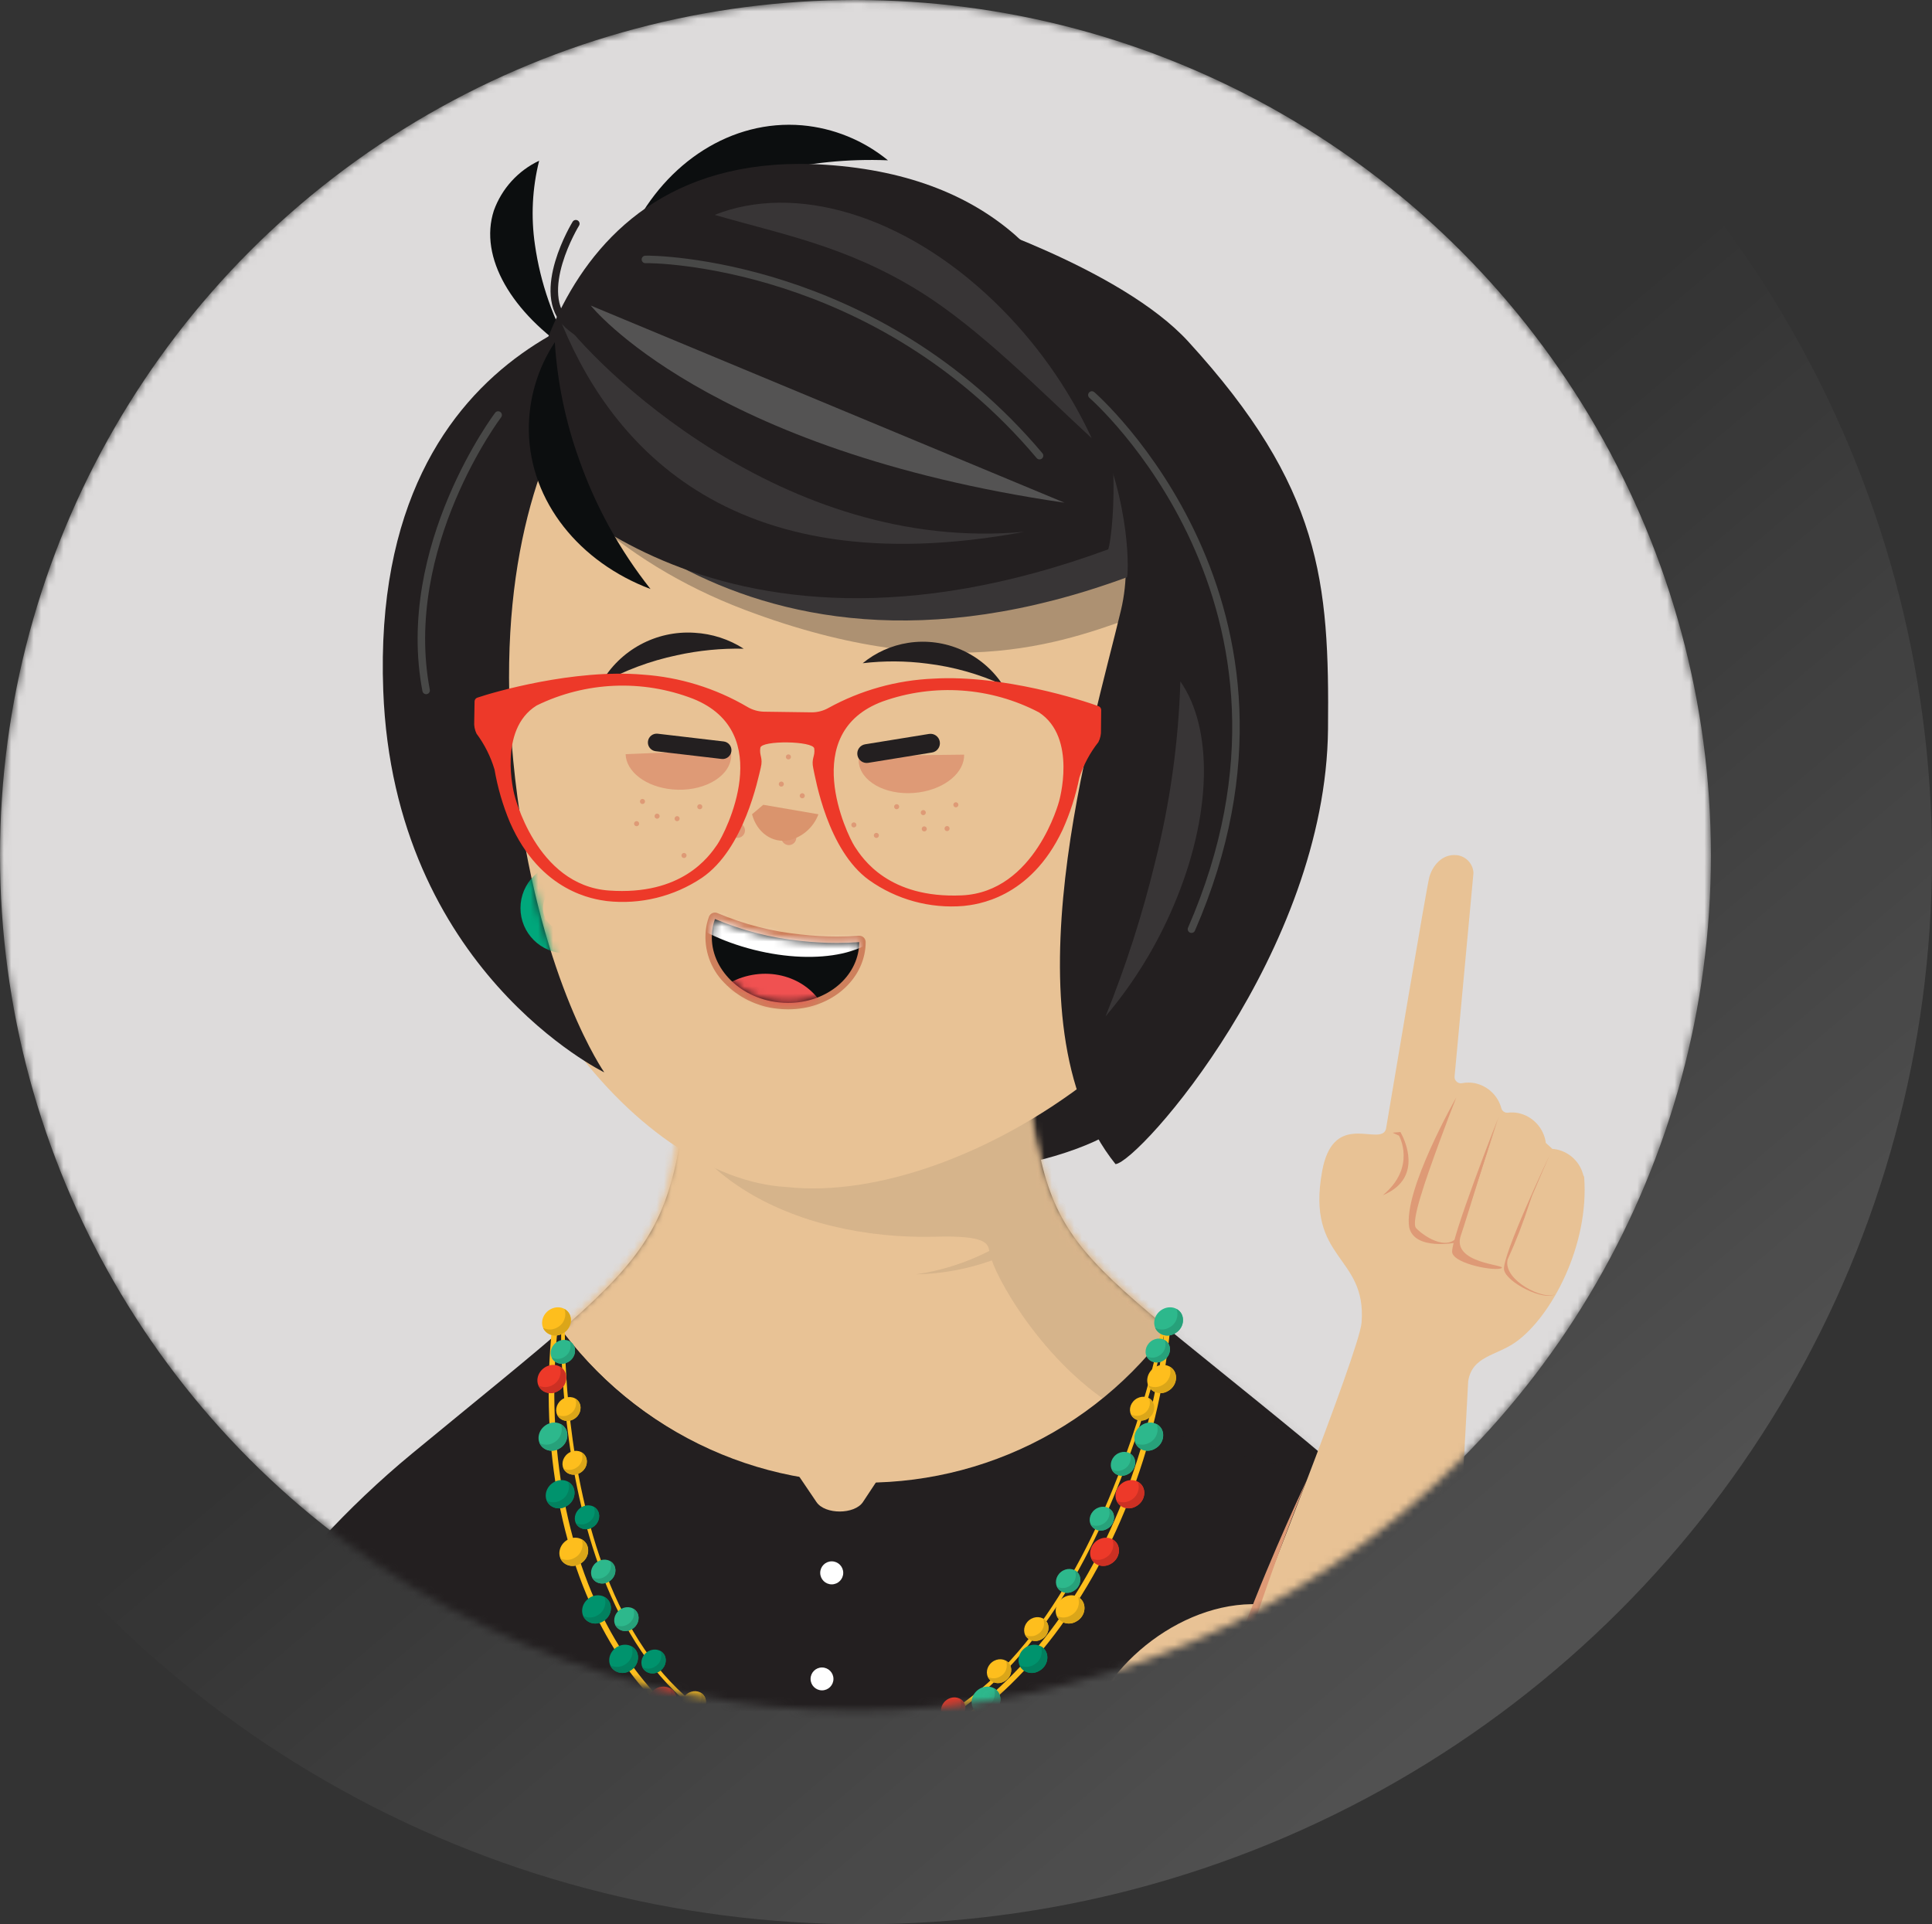 <?xml version="1.0" encoding="UTF-8"?>
<svg width="259px" height="258px" viewBox="0 0 259 258" version="1.1" xmlns="http://www.w3.org/2000/svg" xmlns:xlink="http://www.w3.org/1999/xlink">
    <rect x="0" y="0" width="259" height="258" fill="#333333" stroke="none"/>
    <!-- Generator: Sketch 61.2 (89653) - https://sketch.com -->
    <title>Group 17</title>
    <desc>Created with Sketch.</desc>
    <defs>
        <linearGradient x1="52.121%" y1="55.569%" x2="22.065%" y2="91.049%" id="linearGradient-1">
            <stop stop-color="#FFFFFF" stop-opacity="0" offset="0%"></stop>
            <stop stop-color="#FFFFFF" stop-opacity="0.147" offset="100%"></stop>
        </linearGradient>
        <circle id="path-2" cx="114.681" cy="114.681" r="114.681"></circle>
        <path d="M210.819,150.608 C210.819,150.608 202.601,106.35 166.768,76.806 C130.36,46.788 131.539,51.988 127.216,15.826 C124.715,-5.096 86.376,-5.133 84.213,15.826 C80.452,52.263 84.56,46.318 48.673,76.595 C13.177,106.543 0.61,150.608 0.61,150.608 L210.819,150.608 Z" id="path-4"></path>
        <path d="M210.729,150.608 C210.729,150.608 201.956,106.526 166.123,76.982 C129.715,46.964 130.894,52.164 126.571,16.002 C124.07,-4.919 85.731,-4.957 83.568,16.002 C79.807,52.439 83.915,46.494 48.028,76.772 C12.532,106.719 0.52,150.608 0.52,150.608 L210.729,150.608 Z" id="path-6"></path>
        <path d="M210.729,150.608 C210.729,150.608 201.475,106.031 165.642,76.487 C129.234,46.469 130.887,52.263 127.126,15.826 C124.963,-5.133 86.286,-5.133 84.123,15.826 C80.362,52.263 82.247,48.119 45.839,78.137 C10.006,107.681 0.52,150.608 0.52,150.608 L210.729,150.608 Z" id="path-8"></path>
        <rect id="path-10" x="0.738" y="0.357" width="126.475" height="26.668"></rect>
        <path d="M30.375,105.16 C30.375,105.16 21.632,93.351 18.297,68.206 C11.333,15.686 39.603,0.046 39.741,0.64 C39.125,0.938 12.257,5.623 0.744,53.989" id="path-12"></path>
        <path d="M39.741,0.64 C39.125,0.938 -1.137,4.307 0.744,53.989 C2.164,91.498 30.375,105.16 30.375,105.16 C30.375,105.16 22.061,93.351 18.727,68.206 C11.762,15.686 39.603,0.046 39.741,0.64 Z" id="path-14"></path>
        <path d="M12.005,3.426 C8.072,3.027 4.222,2.039 0.583,0.495 C0.397,1.022 0.271,1.569 0.208,2.124 C-0.312,6.79 3.672,11.063 9.106,11.669 C14.541,12.275 19.368,8.984 19.888,4.319 C19.915,4.076 19.923,3.835 19.926,3.594 C17.286,3.782 14.635,3.726 12.005,3.426 L12.005,3.426 Z" id="path-16"></path>
    </defs>
    <g id="HMW-Instructor-Site" stroke="none" stroke-width="1" fill="none" fill-rule="evenodd">
        <g id="HMW---Rule-of-72" transform="translate(-1044, -1720)">
            <g id="Group-17" transform="translate(1016, 1692)">
                <ellipse id="Oval" fill="url(#linearGradient-1)" transform="translate(143.5, 143) scale(-1, 1) translate(-143.5, -143) " cx="143.5" cy="143" rx="143.5" ry="143"></ellipse>
                <g id="mei_point" transform="translate(28, 28)">
                    <mask id="mask-3" fill="white">
                        <use xlink:href="#path-2"></use>
                    </mask>
                    <g id="Oval"></g>
                    <g id="Group" mask="url(#mask-3)">
                        <circle id="Oval" fill="#DDDBDB" fill-rule="nonzero" cx="114.681" cy="114.681" r="114.681"></circle>
                        <path d="M128.283,156.675 C136.638,157.43 147.709,153.258 149.663,151.275 C151.618,149.292 150.229,136.188 150.229,136.188 L129.474,139.665 L128.283,156.675 Z" id="Path" fill="#231F20" fill-rule="nonzero"></path>
                        <path d="M220.169,267.324 C220.169,267.324 210.915,222.748 175.082,193.204 C138.674,163.185 140.327,168.979 136.567,132.542 C134.404,111.583 95.726,111.583 93.563,132.542 C89.803,168.979 91.687,164.836 55.279,194.854 C19.446,224.398 9.961,267.324 9.961,267.324 L220.169,267.324 Z" id="Path" fill="#231F20" fill-rule="nonzero"></path>
                        <g id="Clipped" transform="translate(8.582, 116.716)">
                            <mask id="mask-5" fill="white">
                                <use xlink:href="#path-4"></use>
                            </mask>
                            <g id="Path"></g>
                            <circle id="Oval" fill="#E8C295" fill-rule="nonzero" mask="url(#mask-5)" cx="107.177" cy="31.381" r="50.518"></circle>
                        </g>
                        <g id="Clipped" transform="translate(9.44, 116.716)">
                            <mask id="mask-7" fill="white">
                                <use xlink:href="#path-6"></use>
                            </mask>
                            <g id="Path"></g>
                            <circle id="Oval" fill="#E8C295" fill-rule="nonzero" mask="url(#mask-7)" cx="106.532" cy="31.557" r="50.518"></circle>
                        </g>
                        <path d="M108.735,192.923 L116.313,192.923 C118.691,192.923 120.318,194.377 119.434,195.714 L115.69,201.38 C114.568,203.078 110.602,203.087 109.457,201.395 L105.624,195.729 C104.718,194.39 106.345,192.923 108.735,192.923 Z" id="Path" fill="#E8C295" fill-rule="nonzero"></path>
                        <circle id="Oval" fill="#FFFFFF" fill-rule="nonzero" cx="111.499" cy="210.883" r="1.543"></circle>
                        <g id="Clipped" transform="translate(9.44, 116.716)">
                            <mask id="mask-9" fill="white">
                                <use xlink:href="#path-8"></use>
                            </mask>
                            <g id="Path"></g>
                            <path d="M149.728,14.138 C149.728,-5.168 134.62,-20.819 115.984,-20.819 C97.348,-20.819 78.127,2.067 78.127,21.374 C78.127,40.681 97.355,49.607 115.984,49.096 C122.884,48.907 122.965,50.057 123.192,51.001 C120.114,52.58 116.796,53.642 113.373,54.145 C116.841,54.076 120.274,53.443 123.538,52.27 C124.445,55.243 131.707,68.33 143.4,73.708 C149.41,76.472 176.052,85.617 178.82,77.945 C181.04,71.791 149.728,22.492 149.728,14.138 Z" id="Path" fill="#231F20" fill-rule="nonzero" opacity="0.3" style="mix-blend-mode: multiply;" mask="url(#mask-9)"></path>
                        </g>
                        <circle id="Oval" fill="#FFFFFF" fill-rule="nonzero" cx="110.197" cy="225.104" r="1.533"></circle>
                        <circle id="Oval" fill="#FFFFFF" fill-rule="nonzero" cx="117.492" cy="235.831" r="1.533"></circle>
                        <path d="M156.081,177.517 C156.058,177.768 145.682,234.965 110.655,234.635 C73.889,234.288 75.459,177.744 75.487,177.493" id="Path" stroke="#FEBE1D" stroke-width="0.503"></path>
                        <path d="M156.594,177.171 C156.567,177.468 156.538,177.765 156.508,178.063 C153.179,210.833 132.095,237.398 109.415,237.398 C86.736,237.398 71.049,210.833 74.377,178.063 C74.408,177.764 74.439,177.466 74.473,177.169" id="Path" stroke="#FEBE1D" stroke-width="0.754"></path>
                        <ellipse id="Oval" fill="#FEBE1D" fill-rule="nonzero" transform="translate(74.606, 177.17) rotate(-38.48) translate(-74.606, -177.17) " cx="74.606" cy="177.17" rx="2.006" ry="1.811"></ellipse>
                        <path d="M76.338,176.168 C76.183,175.882 75.945,175.649 75.657,175.499 C76.01,176.439 75.613,177.495 74.729,177.97 C74.148,178.322 73.426,178.349 72.82,178.04 C72.839,178.084 72.851,178.13 72.873,178.173 C73.13,178.604 73.552,178.912 74.041,179.025 C74.53,179.138 75.044,179.046 75.464,178.772 C76.402,178.275 76.787,177.13 76.338,176.168 Z" id="Path" fill="#DBA619" fill-rule="nonzero"></path>
                        <ellipse id="Oval" fill="#ED3929" fill-rule="nonzero" transform="translate(73.975, 184.893) rotate(-38.48) translate(-73.975, -184.893) " cx="73.975" cy="184.893" rx="2.006" ry="1.811"></ellipse>
                        <ellipse id="Oval" fill="#2DB88C" fill-rule="nonzero" transform="translate(74.128, 192.615) rotate(-38.48) translate(-74.128, -192.615) " cx="74.128" cy="192.615" rx="2.006" ry="1.811"></ellipse>
                        <ellipse id="Oval" fill="#00936D" fill-rule="nonzero" transform="translate(75.092, 200.338) rotate(-38.48) translate(-75.092, -200.338) " cx="75.092" cy="200.338" rx="2.006" ry="1.811"></ellipse>
                        <ellipse id="Oval" fill="#FEBE1D" fill-rule="nonzero" transform="translate(76.922, 208.06) rotate(-38.48) translate(-76.922, -208.06) " cx="76.922" cy="208.06" rx="2.006" ry="1.811"></ellipse>
                        <ellipse id="Oval" fill="#00936D" fill-rule="nonzero" transform="translate(79.972, 215.782) rotate(-38.48) translate(-79.972, -215.782) " cx="79.972" cy="215.782" rx="2.006" ry="1.811"></ellipse>
                        <ellipse id="Oval" fill="#00936D" fill-rule="nonzero" transform="translate(83.604, 222.408) rotate(-38.48) translate(-83.604, -222.408) " cx="83.604" cy="222.408" rx="2.006" ry="1.811"></ellipse>
                        <ellipse id="Oval" fill="#ED3929" fill-rule="nonzero" transform="translate(88.752, 228.024) rotate(-38.48) translate(-88.752, -228.024) " cx="88.752" cy="228.024" rx="2.006" ry="1.811"></ellipse>
                        <ellipse id="Oval" fill="#ED3929" fill-rule="nonzero" transform="translate(94.542, 233.01) rotate(-38.48) translate(-94.542, -233.01) " cx="94.542" cy="233.01" rx="2.006" ry="1.811"></ellipse>
                        <ellipse id="Oval" fill="#2DB88C" fill-rule="nonzero" transform="translate(101.483, 236.454) rotate(-38.48) translate(-101.483, -236.454) " cx="101.483" cy="236.454" rx="2.006" ry="1.811"></ellipse>
                        <ellipse id="Oval" fill="#2DB88C" fill-rule="nonzero" transform="translate(156.666, 177.17) rotate(-38.48) translate(-156.666, -177.17) " cx="156.666" cy="177.17" rx="2.006" ry="1.811"></ellipse>
                        <ellipse id="Oval" fill="#FEBE1D" fill-rule="nonzero" transform="translate(155.728, 184.893) rotate(-38.48) translate(-155.728, -184.893) " cx="155.728" cy="184.893" rx="2.006" ry="1.811"></ellipse>
                        <ellipse id="Oval" fill="#2DB88C" fill-rule="nonzero" transform="translate(154.005, 192.615) rotate(-38.48) translate(-154.005, -192.615) " cx="154.005" cy="192.615" rx="2.006" ry="1.811"></ellipse>
                        <ellipse id="Oval" fill="#ED3929" fill-rule="nonzero" transform="translate(151.473, 200.338) rotate(-38.48) translate(-151.473, -200.338) " cx="151.473" cy="200.338" rx="2.006" ry="1.811"></ellipse>
                        <ellipse id="Oval" fill="#ED3929" fill-rule="nonzero" transform="translate(148.074, 208.06) rotate(-38.48) translate(-148.074, -208.06) " cx="148.074" cy="208.06" rx="2.006" ry="1.811"></ellipse>
                        <ellipse id="Oval" fill="#FEBE1D" fill-rule="nonzero" transform="translate(143.455, 215.782) rotate(-38.48) translate(-143.455, -215.782) " cx="143.455" cy="215.782" rx="2.006" ry="1.811"></ellipse>
                        <ellipse id="Oval" fill="#00936D" fill-rule="nonzero" transform="translate(138.477, 222.408) rotate(-38.48) translate(-138.477, -222.408) " cx="138.477" cy="222.408" rx="2.006" ry="1.811"></ellipse>
                        <ellipse id="Oval" fill="#2DB88C" fill-rule="nonzero" transform="translate(132.188, 228.024) rotate(-38.48) translate(-132.188, -228.024) " cx="132.188" cy="228.024" rx="2.006" ry="1.811"></ellipse>
                        <ellipse id="Oval" fill="#2DB88C" fill-rule="nonzero" transform="translate(125.385, 233.009) rotate(-38.48) translate(-125.385, -233.009) " cx="125.385" cy="233.009" rx="2.006" ry="1.811"></ellipse>
                        <ellipse id="Oval" fill="#ED3929" fill-rule="nonzero" transform="translate(117.744, 236.454) rotate(-38.48) translate(-117.744, -236.454) " cx="117.744" cy="236.454" rx="2.006" ry="1.811"></ellipse>
                        <ellipse id="Oval" fill="#00936D" fill-rule="nonzero" transform="translate(109.471, 237.362) rotate(-38.48) translate(-109.471, -237.362) " cx="109.471" cy="237.362" rx="2.006" ry="1.811"></ellipse>
                        <path d="M75.707,183.89 C75.551,183.604 75.314,183.371 75.025,183.221 C75.378,184.161 74.982,185.217 74.098,185.692 C73.517,186.045 72.794,186.071 72.189,185.762 C72.208,185.806 72.219,185.852 72.242,185.895 C72.499,186.326 72.921,186.634 73.41,186.747 C73.899,186.86 74.413,186.769 74.833,186.494 C75.771,185.998 76.156,184.852 75.707,183.89 L75.707,183.89 Z" id="Path" fill="#CC3023" fill-rule="nonzero"></path>
                        <path d="M75.861,191.613 C75.705,191.327 75.468,191.094 75.179,190.944 C75.532,191.884 75.136,192.939 74.251,193.415 C73.67,193.767 72.948,193.793 72.342,193.485 C72.361,193.529 72.373,193.575 72.396,193.618 C72.653,194.049 73.074,194.356 73.563,194.47 C74.052,194.583 74.566,194.491 74.986,194.217 C75.925,193.72 76.309,192.575 75.861,191.613 L75.861,191.613 Z" id="Path" fill="#27A17A" fill-rule="nonzero"></path>
                        <path d="M76.824,199.335 C76.669,199.049 76.431,198.816 76.143,198.666 C76.496,199.606 76.099,200.662 75.215,201.137 C74.634,201.489 73.912,201.516 73.306,201.207 C73.325,201.251 73.336,201.297 73.359,201.34 C73.616,201.771 74.038,202.079 74.527,202.192 C75.016,202.305 75.53,202.214 75.95,201.939 C76.888,201.442 77.273,200.297 76.824,199.335 L76.824,199.335 Z" id="Path" fill="#02815F" fill-rule="nonzero"></path>
                        <path d="M78.654,207.057 C78.499,206.772 78.261,206.539 77.973,206.389 C78.326,207.328 77.929,208.384 77.045,208.86 C76.464,209.212 75.742,209.238 75.136,208.93 C75.155,208.974 75.167,209.02 75.19,209.062 C75.446,209.494 75.868,209.801 76.357,209.914 C76.846,210.027 77.36,209.936 77.78,209.661 C78.718,209.165 79.103,208.02 78.654,207.057 L78.654,207.057 Z" id="Path" fill="#DBA619" fill-rule="nonzero"></path>
                        <path d="M81.704,214.78 C81.549,214.494 81.312,214.261 81.023,214.111 C81.376,215.051 80.98,216.107 80.095,216.582 C79.514,216.934 78.792,216.961 78.186,216.652 C78.205,216.696 78.217,216.742 78.24,216.785 C78.497,217.216 78.918,217.524 79.407,217.637 C79.896,217.75 80.41,217.658 80.83,217.384 C81.769,216.887 82.153,215.742 81.704,214.78 L81.704,214.78 Z" id="Path" fill="#02815F" fill-rule="nonzero"></path>
                        <path d="M85.336,221.405 C85.181,221.12 84.943,220.887 84.655,220.737 C85.008,221.676 84.611,222.732 83.727,223.208 C83.146,223.56 82.424,223.586 81.818,223.278 C81.837,223.322 81.849,223.368 81.872,223.41 C82.128,223.842 82.55,224.149 83.039,224.262 C83.528,224.375 84.042,224.284 84.462,224.009 C85.4,223.513 85.785,222.368 85.336,221.405 L85.336,221.405 Z" id="Path" fill="#02815F" fill-rule="nonzero"></path>
                        <path d="M90.484,227.022 C90.329,226.736 90.091,226.503 89.803,226.353 C90.155,227.293 89.759,228.348 88.875,228.824 C88.294,229.176 87.572,229.202 86.966,228.894 C86.985,228.938 86.996,228.984 87.019,229.027 C87.276,229.458 87.698,229.765 88.187,229.878 C88.676,229.992 89.19,229.9 89.61,229.625 C90.548,229.129 90.933,227.984 90.484,227.022 Z" id="Path" fill="#CC3023" fill-rule="nonzero"></path>
                        <path d="M96.274,232.007 C96.119,231.721 95.882,231.488 95.593,231.338 C95.946,232.278 95.549,233.333 94.665,233.809 C94.084,234.161 93.362,234.188 92.756,233.879 C92.775,233.923 92.787,233.969 92.81,234.012 C93.066,234.443 93.488,234.751 93.977,234.864 C94.466,234.977 94.98,234.885 95.4,234.611 C96.339,234.114 96.723,232.969 96.274,232.007 L96.274,232.007 Z" id="Path" fill="#CC3023" fill-rule="nonzero"></path>
                        <path d="M103.215,235.451 C103.06,235.165 102.822,234.932 102.534,234.782 C102.886,235.722 102.49,236.778 101.606,237.253 C101.025,237.605 100.302,237.632 99.697,237.323 C99.716,237.367 99.727,237.413 99.75,237.456 C100.007,237.887 100.429,238.195 100.918,238.308 C101.407,238.421 101.921,238.33 102.341,238.055 C103.279,237.558 103.664,236.413 103.215,235.451 L103.215,235.451 Z" id="Path" fill="#27A17A" fill-rule="nonzero"></path>
                        <path d="M111.204,236.359 C111.048,236.073 110.811,235.84 110.522,235.69 C110.875,236.63 110.479,237.686 109.595,238.161 C109.013,238.513 108.291,238.54 107.686,238.231 C107.704,238.275 107.716,238.321 107.739,238.364 C107.996,238.795 108.417,239.103 108.906,239.216 C109.395,239.329 109.909,239.238 110.329,238.963 C111.268,238.466 111.652,237.321 111.204,236.359 L111.204,236.359 Z" id="Path" fill="#02815F" fill-rule="nonzero"></path>
                        <path d="M119.477,235.451 C119.321,235.165 119.084,234.932 118.795,234.782 C119.148,235.722 118.752,236.778 117.868,237.253 C117.286,237.605 116.564,237.632 115.959,237.323 C115.978,237.367 115.989,237.413 116.012,237.456 C116.269,237.887 116.691,238.195 117.18,238.308 C117.669,238.421 118.182,238.33 118.603,238.055 C119.541,237.558 119.925,236.413 119.477,235.451 Z" id="Path" fill="#CC3023" fill-rule="nonzero"></path>
                        <path d="M127.117,232.007 C126.962,231.721 126.724,231.488 126.436,231.338 C126.789,232.278 126.392,233.333 125.508,233.809 C124.927,234.161 124.205,234.188 123.599,233.879 C123.618,233.923 123.63,233.969 123.653,234.012 C123.909,234.443 124.331,234.751 124.82,234.864 C125.309,234.977 125.823,234.885 126.243,234.611 C127.181,234.114 127.566,232.969 127.117,232.007 Z" id="Path" fill="#27A17A" fill-rule="nonzero"></path>
                        <path d="M133.92,227.022 C133.765,226.736 133.527,226.503 133.239,226.353 C133.592,227.293 133.195,228.348 132.311,228.824 C131.73,229.176 131.008,229.202 130.402,228.894 C130.421,228.938 130.433,228.984 130.456,229.027 C130.712,229.458 131.134,229.765 131.623,229.878 C132.112,229.992 132.626,229.9 133.046,229.625 C133.984,229.129 134.369,227.984 133.92,227.022 L133.92,227.022 Z" id="Path" fill="#27A17A" fill-rule="nonzero"></path>
                        <path d="M140.209,221.405 C140.054,221.12 139.816,220.887 139.528,220.737 C139.88,221.676 139.484,222.732 138.6,223.208 C138.019,223.56 137.297,223.586 136.691,223.278 C136.71,223.322 136.721,223.368 136.744,223.41 C137.001,223.842 137.423,224.149 137.912,224.262 C138.401,224.375 138.915,224.284 139.335,224.009 C140.273,223.513 140.658,222.368 140.209,221.405 Z" id="Path" fill="#02815F" fill-rule="nonzero"></path>
                        <path d="M145.187,214.78 C145.031,214.494 144.794,214.261 144.505,214.111 C144.858,215.051 144.462,216.107 143.578,216.582 C142.996,216.934 142.274,216.961 141.669,216.652 C141.688,216.696 141.699,216.742 141.722,216.785 C141.979,217.216 142.401,217.524 142.89,217.637 C143.379,217.75 143.893,217.658 144.313,217.384 C145.251,216.887 145.636,215.742 145.187,214.78 Z" id="Path" fill="#DBA619" fill-rule="nonzero"></path>
                        <path d="M149.806,207.057 C149.651,206.772 149.414,206.539 149.125,206.389 C149.478,207.328 149.081,208.384 148.197,208.86 C147.616,209.212 146.894,209.238 146.288,208.93 C146.307,208.974 146.319,209.02 146.342,209.062 C146.598,209.494 147.02,209.801 147.509,209.914 C147.998,210.027 148.512,209.936 148.932,209.661 C149.871,209.165 150.255,208.02 149.806,207.057 Z" id="Path" fill="#CC3023" fill-rule="nonzero"></path>
                        <path d="M153.205,199.335 C153.05,199.049 152.813,198.816 152.524,198.666 C152.877,199.606 152.48,200.662 151.596,201.137 C151.015,201.489 150.293,201.516 149.687,201.207 C149.706,201.251 149.718,201.297 149.741,201.34 C149.998,201.771 150.419,202.079 150.908,202.192 C151.397,202.305 151.911,202.214 152.331,201.939 C153.27,201.442 153.654,200.297 153.205,199.335 L153.205,199.335 Z" id="Path" fill="#CC3023" fill-rule="nonzero"></path>
                        <path d="M155.738,191.613 C155.582,191.327 155.345,191.094 155.056,190.944 C155.409,191.884 155.013,192.939 154.129,193.415 C153.547,193.767 152.825,193.793 152.22,193.485 C152.239,193.529 152.25,193.575 152.273,193.618 C152.53,194.049 152.952,194.356 153.441,194.47 C153.93,194.583 154.443,194.491 154.863,194.217 C155.802,193.72 156.186,192.575 155.738,191.613 L155.738,191.613 Z" id="Path" fill="#27A17A" fill-rule="nonzero"></path>
                        <path d="M157.46,183.89 C157.305,183.604 157.068,183.371 156.779,183.221 C157.132,184.161 156.735,185.217 155.851,185.692 C155.27,186.045 154.548,186.071 153.942,185.762 C153.961,185.806 153.973,185.852 153.996,185.895 C154.252,186.326 154.674,186.634 155.163,186.747 C155.652,186.86 156.166,186.769 156.586,186.494 C157.525,185.998 157.909,184.852 157.46,183.89 L157.46,183.89 Z" id="Path" fill="#DBA619" fill-rule="nonzero"></path>
                        <path d="M158.398,176.168 C158.243,175.882 158.005,175.649 157.716,175.499 C158.069,176.439 157.673,177.495 156.789,177.97 C156.208,178.322 155.485,178.349 154.88,178.04 C154.899,178.084 154.91,178.13 154.933,178.173 C155.19,178.604 155.612,178.912 156.101,179.025 C156.59,179.138 157.104,179.046 157.524,178.772 C158.462,178.275 158.847,177.13 158.398,176.168 L158.398,176.168 Z" id="Path" fill="#27A17A" fill-rule="nonzero"></path>
                        <ellipse id="Oval" fill="#2DB88C" fill-rule="nonzero" transform="translate(75.458, 181.242) rotate(-38.48) translate(-75.458, -181.242) " cx="75.458" cy="181.242" rx="1.698" ry="1.533"></ellipse>
                        <ellipse id="Oval" fill="#FEBE1D" fill-rule="nonzero" transform="translate(76.196, 188.912) rotate(-38.48) translate(-76.196, -188.912) " cx="76.196" cy="188.912" rx="1.698" ry="1.533"></ellipse>
                        <ellipse id="Oval" fill="#FEBE1D" fill-rule="nonzero" transform="translate(77.041, 196.12) rotate(-38.48) translate(-77.041, -196.12) " cx="77.041" cy="196.12" rx="1.698" ry="1.533"></ellipse>
                        <ellipse id="Oval" fill="#00936D" fill-rule="nonzero" transform="translate(78.692, 203.429) rotate(-38.48) translate(-78.692, -203.429) " cx="78.692" cy="203.429" rx="1.698" ry="1.533"></ellipse>
                        <ellipse id="Oval" fill="#2DB88C" fill-rule="nonzero" transform="translate(80.87, 210.71) rotate(-38.48) translate(-80.87, -210.71) " cx="80.87" cy="210.71" rx="1.698" ry="1.533"></ellipse>
                        <ellipse id="Oval" fill="#2DB88C" fill-rule="nonzero" transform="translate(83.975, 217.084) rotate(-38.48) translate(-83.975, -217.084) " cx="83.975" cy="217.084" rx="1.698" ry="1.533"></ellipse>
                        <ellipse id="Oval" fill="#00936D" fill-rule="nonzero" transform="translate(87.619, 222.764) rotate(-38.48) translate(-87.619, -222.764) " cx="87.619" cy="222.764" rx="1.698" ry="1.533"></ellipse>
                        <ellipse id="Oval" fill="#FEBE1D" fill-rule="nonzero" transform="translate(93.004, 228.347) rotate(-38.48) translate(-93.004, -228.347) " cx="93.004" cy="228.347" rx="1.698" ry="1.533"></ellipse>
                        <ellipse id="Oval" fill="#2DB88C" fill-rule="nonzero" transform="translate(99.112, 232.175) rotate(-38.48) translate(-99.112, -232.175) " cx="99.112" cy="232.175" rx="1.698" ry="1.533"></ellipse>
                        <ellipse id="Oval" fill="#00936D" fill-rule="nonzero" transform="translate(105.941, 234.152) rotate(-38.48) translate(-105.941, -234.152) " cx="105.941" cy="234.152" rx="1.698" ry="1.533"></ellipse>
                        <ellipse id="Oval" fill="#2DB88C" fill-rule="nonzero" transform="translate(155.211, 181.069) rotate(-38.48) translate(-155.211, -181.069) " cx="155.211" cy="181.069" rx="1.698" ry="1.533"></ellipse>
                        <ellipse id="Oval" fill="#FEBE1D" fill-rule="nonzero" transform="translate(153.114, 188.869) rotate(-38.48) translate(-153.114, -188.869) " cx="153.114" cy="188.869" rx="1.698" ry="1.533"></ellipse>
                        <ellipse id="Oval" fill="#2DB88C" fill-rule="nonzero" transform="translate(150.547, 196.259) rotate(-38.48) translate(-150.547, -196.259) " cx="150.547" cy="196.259" rx="1.698" ry="1.533"></ellipse>
                        <ellipse id="Oval" fill="#2DB88C" fill-rule="nonzero" transform="translate(147.715, 203.613) rotate(-38.48) translate(-147.715, -203.613) " cx="147.715" cy="203.613" rx="1.698" ry="1.533"></ellipse>
                        <ellipse id="Oval" fill="#2DB88C" fill-rule="nonzero" transform="translate(143.19, 211.957) rotate(-38.48) translate(-143.19, -211.957) " cx="143.19" cy="211.957" rx="1.698" ry="1.533"></ellipse>
                        <ellipse id="Oval" fill="#FEBE1D" fill-rule="nonzero" transform="translate(138.929, 218.42) rotate(-38.48) translate(-138.929, -218.42) " cx="138.929" cy="218.42" rx="1.698" ry="1.533"></ellipse>
                        <ellipse id="Oval" fill="#FEBE1D" fill-rule="nonzero" transform="translate(133.933, 224.065) rotate(-38.48) translate(-133.933, -224.065) " cx="133.933" cy="224.065" rx="1.698" ry="1.533"></ellipse>
                        <ellipse id="Oval" fill="#ED3929" fill-rule="nonzero" transform="translate(127.782, 229.177) rotate(-38.48) translate(-127.782, -229.177) " cx="127.782" cy="229.177" rx="1.698" ry="1.533"></ellipse>
                        <ellipse id="Oval" fill="#ED3929" fill-rule="nonzero" transform="translate(120.453, 232.761) rotate(-38.48) translate(-120.453, -232.761) " cx="120.453" cy="232.761" rx="1.698" ry="1.533"></ellipse>
                        <ellipse id="Oval" fill="#00936D" fill-rule="nonzero" transform="translate(113.512, 234.385) rotate(-38.48) translate(-113.512, -234.385) " cx="113.512" cy="234.385" rx="1.698" ry="1.533"></ellipse>
                        <path d="M76.924,180.393 C76.798,180.162 76.607,179.971 76.376,179.844 C76.693,180.644 76.36,181.554 75.601,181.961 C75.1,182.265 74.474,182.281 73.957,182.003 C73.97,182.032 73.977,182.062 73.992,182.09 C74.209,182.455 74.566,182.715 74.98,182.811 C75.394,182.906 75.829,182.829 76.184,182.597 C76.978,182.177 77.304,181.208 76.924,180.393 L76.924,180.393 Z" id="Path" fill="#27A17A" fill-rule="nonzero"></path>
                        <path d="M77.662,188.064 C77.536,187.832 77.346,187.642 77.114,187.515 C77.431,188.315 77.098,189.225 76.339,189.632 C75.838,189.936 75.212,189.952 74.695,189.674 C74.708,189.702 74.715,189.733 74.73,189.761 C74.948,190.125 75.304,190.386 75.718,190.481 C76.132,190.577 76.567,190.5 76.922,190.267 C77.716,189.847 78.042,188.878 77.662,188.064 Z" id="Path" fill="#DBA619" fill-rule="nonzero"></path>
                        <path d="M78.507,195.271 C78.38,195.039 78.19,194.849 77.959,194.722 C78.276,195.522 77.942,196.432 77.184,196.839 C76.682,197.143 76.057,197.159 75.54,196.881 C75.553,196.91 75.56,196.94 75.575,196.968 C75.792,197.333 76.149,197.593 76.563,197.689 C76.977,197.784 77.411,197.707 77.767,197.475 C78.561,197.055 78.886,196.085 78.507,195.271 L78.507,195.271 Z" id="Path" fill="#DBA619" fill-rule="nonzero"></path>
                        <path d="M80.158,202.581 C80.032,202.349 79.842,202.158 79.61,202.032 C79.927,202.832 79.594,203.742 78.836,204.148 C78.334,204.453 77.708,204.469 77.192,204.191 C77.205,204.219 77.211,204.249 77.226,204.277 C77.444,204.642 77.801,204.903 78.214,204.998 C78.628,205.094 79.063,205.017 79.418,204.784 C80.213,204.364 80.538,203.395 80.158,202.581 L80.158,202.581 Z" id="Path" fill="#02815F" fill-rule="nonzero"></path>
                        <path d="M82.336,209.862 C82.21,209.63 82.02,209.44 81.788,209.313 C82.105,210.113 81.772,211.023 81.014,211.43 C80.512,211.734 79.886,211.75 79.369,211.472 C79.382,211.5 79.389,211.531 79.404,211.559 C79.622,211.923 79.978,212.184 80.392,212.279 C80.806,212.375 81.241,212.298 81.596,212.065 C82.391,211.645 82.716,210.676 82.336,209.862 L82.336,209.862 Z" id="Path" fill="#27A17A" fill-rule="nonzero"></path>
                        <path d="M85.441,216.236 C85.315,216.004 85.125,215.814 84.893,215.687 C85.21,216.487 84.877,217.397 84.118,217.804 C83.617,218.108 82.991,218.124 82.474,217.846 C82.487,217.874 82.494,217.905 82.509,217.933 C82.727,218.298 83.083,218.558 83.497,218.654 C83.911,218.749 84.346,218.672 84.701,218.439 C85.495,218.019 85.821,217.05 85.441,216.236 L85.441,216.236 Z" id="Path" fill="#27A17A" fill-rule="nonzero"></path>
                        <path d="M89.085,221.916 C88.958,221.684 88.768,221.494 88.536,221.367 C88.853,222.167 88.52,223.077 87.762,223.484 C87.26,223.788 86.635,223.804 86.118,223.526 C86.131,223.554 86.138,223.585 86.153,223.613 C86.37,223.978 86.727,224.238 87.141,224.334 C87.554,224.429 87.989,224.352 88.345,224.119 C89.139,223.699 89.464,222.73 89.085,221.916 L89.085,221.916 Z" id="Path" fill="#02815F" fill-rule="nonzero"></path>
                        <path d="M94.47,227.499 C94.343,227.267 94.153,227.076 93.922,226.95 C94.238,227.75 93.905,228.66 93.147,229.066 C92.645,229.371 92.02,229.387 91.503,229.109 C91.516,229.137 91.523,229.167 91.538,229.195 C91.755,229.56 92.112,229.821 92.526,229.916 C92.939,230.012 93.374,229.935 93.73,229.702 C94.524,229.282 94.849,228.313 94.47,227.499 Z" id="Path" fill="#DBA619" fill-rule="nonzero"></path>
                        <path d="M100.578,231.326 C100.452,231.094 100.261,230.904 100.03,230.777 C100.347,231.577 100.014,232.487 99.255,232.894 C98.753,233.198 98.128,233.214 97.611,232.936 C97.624,232.965 97.631,232.995 97.646,233.023 C97.863,233.388 98.22,233.648 98.634,233.744 C99.048,233.839 99.483,233.762 99.838,233.53 C100.632,233.109 100.958,232.14 100.578,231.326 Z" id="Path" fill="#27A17A" fill-rule="nonzero"></path>
                        <path d="M107.407,233.304 C107.28,233.072 107.09,232.881 106.859,232.755 C107.176,233.555 106.843,234.465 106.084,234.871 C105.582,235.176 104.957,235.192 104.44,234.914 C104.453,234.942 104.46,234.972 104.475,235 C104.692,235.365 105.049,235.626 105.463,235.721 C105.877,235.817 106.312,235.74 106.667,235.507 C107.461,235.087 107.787,234.118 107.407,233.304 L107.407,233.304 Z" id="Path" fill="#02815F" fill-rule="nonzero"></path>
                        <path d="M114.978,233.537 C114.851,233.305 114.661,233.115 114.43,232.988 C114.747,233.788 114.413,234.698 113.655,235.104 C113.153,235.409 112.528,235.425 112.011,235.147 C112.024,235.175 112.031,235.206 112.046,235.234 C112.263,235.598 112.62,235.859 113.034,235.954 C113.448,236.05 113.883,235.973 114.238,235.74 C115.032,235.32 115.358,234.351 114.978,233.537 L114.978,233.537 Z" id="Path" fill="#02815F" fill-rule="nonzero"></path>
                        <path d="M121.919,231.913 C121.792,231.681 121.602,231.49 121.371,231.364 C121.688,232.164 121.355,233.074 120.596,233.48 C120.094,233.785 119.469,233.801 118.952,233.523 C118.965,233.551 118.972,233.581 118.987,233.609 C119.204,233.974 119.561,234.235 119.975,234.33 C120.389,234.426 120.824,234.349 121.179,234.116 C121.973,233.696 122.299,232.727 121.919,231.913 Z" id="Path" fill="#CC3023" fill-rule="nonzero"></path>
                        <path d="M129.248,228.328 C129.122,228.097 128.931,227.906 128.7,227.779 C129.017,228.579 128.684,229.489 127.925,229.896 C127.424,230.2 126.798,230.216 126.281,229.938 C126.294,229.967 126.301,229.997 126.316,230.025 C126.533,230.39 126.89,230.65 127.304,230.746 C127.718,230.841 128.153,230.764 128.508,230.532 C129.302,230.112 129.628,229.143 129.248,228.328 L129.248,228.328 Z" id="Path" fill="#CC3023" fill-rule="nonzero"></path>
                        <path d="M135.399,223.217 C135.272,222.985 135.082,222.794 134.851,222.668 C135.167,223.468 134.834,224.378 134.076,224.784 C133.574,225.089 132.949,225.105 132.432,224.827 C132.445,224.855 132.452,224.886 132.467,224.913 C132.684,225.278 133.041,225.539 133.455,225.634 C133.868,225.73 134.303,225.653 134.659,225.42 C135.453,225 135.778,224.031 135.399,223.217 Z" id="Path" fill="#DBA619" fill-rule="nonzero"></path>
                        <path d="M140.394,217.571 C140.268,217.34 140.078,217.149 139.846,217.022 C140.163,217.822 139.83,218.733 139.072,219.139 C138.57,219.443 137.944,219.46 137.428,219.181 C137.441,219.21 137.447,219.24 137.462,219.268 C137.68,219.633 138.037,219.893 138.45,219.989 C138.864,220.085 139.299,220.007 139.655,219.775 C140.449,219.355 140.774,218.386 140.394,217.571 L140.394,217.571 Z" id="Path" fill="#DBA619" fill-rule="nonzero"></path>
                        <path d="M144.656,211.109 C144.529,210.877 144.339,210.686 144.108,210.56 C144.425,211.359 144.092,212.27 143.333,212.676 C142.831,212.981 142.206,212.997 141.689,212.719 C141.702,212.747 141.709,212.777 141.724,212.805 C141.941,213.17 142.298,213.431 142.712,213.526 C143.126,213.622 143.561,213.545 143.916,213.312 C144.71,212.892 145.036,211.923 144.656,211.109 L144.656,211.109 Z" id="Path" fill="#27A17A" fill-rule="nonzero"></path>
                        <path d="M152.013,195.411 C151.887,195.179 151.696,194.989 151.465,194.862 C151.782,195.662 151.449,196.572 150.69,196.978 C150.189,197.283 149.563,197.299 149.046,197.021 C149.059,197.049 149.066,197.08 149.081,197.108 C149.298,197.472 149.655,197.733 150.069,197.828 C150.483,197.924 150.918,197.847 151.273,197.614 C152.067,197.194 152.393,196.225 152.013,195.411 Z" id="Path" fill="#27A17A" fill-rule="nonzero"></path>
                        <path d="M154.58,188.02 C154.454,187.788 154.264,187.598 154.032,187.471 C154.349,188.271 154.016,189.181 153.258,189.588 C152.756,189.892 152.131,189.908 151.614,189.63 C151.627,189.659 151.634,189.689 151.649,189.717 C151.866,190.082 152.223,190.342 152.636,190.438 C153.05,190.533 153.485,190.456 153.841,190.224 C154.635,189.804 154.96,188.834 154.58,188.02 L154.58,188.02 Z" id="Path" fill="#DBA619" fill-rule="nonzero"></path>
                        <path d="M156.677,180.22 C156.55,179.989 156.36,179.798 156.129,179.671 C156.446,180.471 156.112,181.381 155.354,181.788 C154.852,182.092 154.227,182.108 153.71,181.83 C153.723,181.859 153.73,181.889 153.745,181.917 C153.962,182.282 154.319,182.542 154.733,182.638 C155.147,182.733 155.582,182.656 155.937,182.424 C156.731,182.004 157.057,181.035 156.677,180.22 L156.677,180.22 Z" id="Path" fill="#27A17A" fill-rule="nonzero"></path>
                        <path d="M149.181,202.764 C149.054,202.533 148.864,202.342 148.633,202.215 C148.95,203.015 148.616,203.925 147.858,204.332 C147.356,204.636 146.731,204.653 146.214,204.374 C146.227,204.403 146.234,204.433 146.249,204.461 C146.466,204.826 146.823,205.086 147.237,205.182 C147.651,205.278 148.085,205.2 148.441,204.968 C149.235,204.548 149.56,203.579 149.181,202.764 L149.181,202.764 Z" id="Path" fill="#27A17A" fill-rule="nonzero"></path>
                        <g id="Clipped" transform="translate(6.007, 240.299)">
                            <mask id="mask-11" fill="white">
                                <use xlink:href="#path-10"></use>
                            </mask>
                            <g id="Rectangle" transform="translate(63.976, 13.691) rotate(-180) translate(-63.976, -13.691) "></g>
                            <g id="Group" mask="url(#mask-11)" fill="#E8C295" fill-rule="nonzero">
                                <g transform="translate(1.716, 7.724)" id="Path">
                                    <path d="M98.42,21.1 L67.318,22.425 C67.318,22.425 10.839,26.962 0.393,21.1 C1.59,13.754 7.03,2.072 16.91,0.425 C27.214,-1.293 59.461,6.665 74.611,9.945 C89.762,13.224 98.42,21.1 98.42,21.1 Z"></path>
                                </g>
                            </g>
                        </g>
                        <path d="M103.123,23.102 C108.325,21.82 113.681,21.278 119.035,21.493 C115.758,18.812 111.751,17.177 107.534,16.802 C98.045,15.994 89.32,21.803 84.8,30.851 C90.435,27.269 96.627,24.65 103.123,23.102 L103.123,23.102 Z" id="Path" fill="#0C0E0F" fill-rule="nonzero"></path>
                        <path d="M71.716,32.838 C71.161,29.074 71.352,25.238 72.278,21.548 C69.451,22.884 67.268,25.285 66.207,28.227 C64.161,34.513 68.621,41.95 76.775,47.33 C74.165,42.873 72.447,37.951 71.716,32.838 L71.716,32.838 Z" id="Path" fill="#0C0E0F" fill-rule="nonzero"></path>
                        <path d="M171.449,102.15 C168.418,136.792 129.228,161.767 105.472,159.153 C85.08,158.056 60.188,127.323 63.219,92.681 C66.25,58.039 71.935,30.238 122.822,34.69 C173.709,39.142 174.48,67.508 171.449,102.15 Z" id="Path" fill="#E8C295" fill-rule="nonzero"></path>
                        <path d="M85.356,41.416 C83.199,41.577 70.332,46.053 65.598,52.037 C71.313,63.645 82.64,75.252 99.851,81.768 C128.193,92.498 144.036,85.501 153.007,82.381 C149.851,58.659 92.945,40.85 85.356,41.416 Z" id="Path" fill="#231F20" fill-rule="nonzero" opacity="0.3" style="mix-blend-mode: multiply;"></path>
                        <path d="M90.376,39.259 C89.759,39.557 49.497,42.927 51.378,92.608 C52.798,130.117 81.009,143.78 81.009,143.78 C81.009,143.78 72.695,131.97 69.361,106.826 C62.396,54.305 90.237,38.665 90.376,39.259 Z" id="Path" fill="#231F20" fill-rule="nonzero"></path>
                        <path d="M140.834,50.065 C140.834,50.065 153.985,66.231 150.269,81.84 C146.552,97.449 134.309,137.13 149.546,156.084 C152.73,155.748 177.754,127.58 178.031,97.744 C178.214,77.96 177.163,65.34 159.305,45.802 C150.261,35.908 128.339,29.006 128.339,29.006 L127.083,48.021 L140.834,50.065 Z" id="Path" fill="#231F20" fill-rule="nonzero"></path>
                        <path d="M71.72,59.51 C71.72,59.51 96.946,97.309 151.059,77.403 C151.507,77.689 152.97,37.097 109.264,35.059 C69.692,33.214 71.72,59.51 71.72,59.51 Z" id="Path" fill="#383536" fill-rule="nonzero"></path>
                        <path d="M69.758,61.71 C69.758,61.71 94.429,93.568 148.543,73.662 C148.991,73.948 156.613,25.196 110.777,22.097 C71.252,19.424 69.758,61.71 69.758,61.71 Z" id="Path" fill="#231F20" fill-rule="nonzero"></path>
                        <path d="M74.806,42.108 C79.507,48.92 104.913,74.301 137.345,71.299 C97.156,78.792 81.233,58.787 74.806,42.108 Z" id="Path" fill="#383536" fill-rule="nonzero"></path>
                        <path d="M123.344,39.106 C131.425,44.132 139.79,52.717 146.357,58.758 C143.173,51.923 138.761,45.73 133.341,40.487 C121.052,28.621 106.438,24.576 95.813,28.808 C104.602,31.386 113.401,32.922 123.344,39.106 Z" id="Path" fill="#383536" fill-rule="nonzero"></path>
                        <path d="M154.871,115.515 C153.163,122.589 150.935,129.528 148.207,136.275 C151.959,131.837 155.024,126.861 157.3,121.513 C162.565,109.206 162.62,97.618 158.237,91.365 C157.988,99.513 156.86,107.61 154.871,115.515 Z" id="Path" fill="#383536" fill-rule="nonzero"></path>
                        <path d="M146.374,52.96 C146.374,52.96 178.694,81.032 159.727,124.581" id="Path" stroke="#484847" stroke-width="1.006" stroke-linecap="round"></path>
                        <path d="M66.778,55.645 C66.778,55.645 53.466,73.266 57.125,92.572" id="Path" stroke="#484847" stroke-width="1.006" stroke-linecap="round"></path>
                        <path d="M86.521,34.784 C87.568,34.712 117.434,35.062 139.359,61.093" id="Path" stroke="#484847" stroke-width="1.006" stroke-linecap="round"></path>
                        <path d="M79.193,40.967 C79.193,40.967 94.646,60.389 142.694,67.398" id="Path" fill="#545353" fill-rule="nonzero"></path>
                        <circle id="Oval" fill="#DE9A76" fill-rule="nonzero" cx="105.752" cy="112.308" r="1"></circle>
                        <path d="M77.194,29.992 C77.194,29.992 71.476,39.309 76.135,43.544 C80.793,47.779 86.722,45.45 89.051,52.649" id="Path" stroke="#231F20" stroke-width="1.006" stroke-linecap="round"></path>
                        <path d="M77.614,61.544 C75.804,56.502 74.714,51.229 74.378,45.882 C72.048,49.416 70.834,53.57 70.894,57.804 C71.066,67.325 77.741,75.408 87.206,78.973 C83.063,73.736 79.821,67.846 77.614,61.544 L77.614,61.544 Z" id="Path" fill="#0C0E0F" fill-rule="nonzero"></path>
                        <g id="Clipped" transform="translate(50.634, 38.619)">
                            <mask id="mask-13" fill="white">
                                <use xlink:href="#path-12"></use>
                            </mask>
                            <g id="Path"></g>
                            <circle id="Oval" stroke="#00A77B" stroke-width="3.018" mask="url(#mask-13)" cx="29.022" cy="83.134" r="4.549"></circle>
                        </g>
                        <g id="Clipped" transform="translate(50.634, 38.619)">
                            <mask id="mask-15" fill="white">
                                <use xlink:href="#path-14"></use>
                            </mask>
                            <g id="Path"></g>
                            <circle id="Oval" stroke="#00A77B" stroke-width="3.018" mask="url(#mask-15)" cx="25.198" cy="83.134" r="4.549"></circle>
                        </g>
                        <path d="M100.817,109.175 C101.456,111.6 103.509,113.107 105.811,112.652 C107.608,112.209 109.07,110.908 109.718,109.175 L102.319,107.904 L100.817,109.175 Z" id="Path" fill="#DA946D" fill-rule="nonzero"></path>
                        <path d="M90.739,87.854 C93.681,87.207 96.69,86.912 99.702,86.977 C97.724,85.708 95.451,84.972 93.104,84.84 C87.952,84.501 83.064,87.153 80.539,91.657 C83.731,89.889 87.169,88.608 90.739,87.854 L90.739,87.854 Z" id="Path" fill="#231F20" fill-rule="nonzero"></path>
                        <path d="M124.303,88.975 C121.432,88.6 118.526,88.582 115.651,88.922 C117.401,87.485 119.504,86.542 121.742,86.192 C126.709,85.42 131.67,87.622 134.43,91.824 C131.22,90.362 127.804,89.402 124.303,88.975 Z" id="Path" fill="#231F20" fill-rule="nonzero"></path>
                        <path d="M83.867,101.115 C83.941,103.469 86.589,105.521 90.161,105.844 C94.05,106.196 97.554,104.366 97.986,101.756 C98.074,101.347 98.036,100.921 97.876,100.534 L83.867,101.115 Z" id="Path" fill="#DE9A76" fill-rule="nonzero"></path>
                        <path d="M129.251,101.179 C129.302,103.534 126.768,105.725 123.218,106.238 C119.353,106.796 115.757,105.155 115.186,102.572 C115.076,102.168 115.092,101.74 115.23,101.345 L129.251,101.179 Z" id="Path" fill="#DE9A76" fill-rule="nonzero"></path>
                        <path d="M88.005,98.885 L96.907,98.885 C97.559,98.885 98.088,99.414 98.088,100.066 L98.088,100.066 C98.088,100.718 97.559,101.247 96.907,101.247 L88.005,101.247 C87.352,101.247 86.824,100.718 86.824,100.066 L86.824,100.066 C86.824,99.414 87.352,98.885 88.005,98.885 L88.005,98.885 Z" id="Path" fill="#231F20" fill-rule="nonzero" transform="translate(92.456, 100.066) rotate(6.694) translate(-92.456, -100.066) "></path>
                        <path d="M116.131,99.081 L124.798,99.081 C125.494,99.081 126.059,99.645 126.059,100.342 C126.059,101.038 125.494,101.603 124.798,101.603 L116.131,101.603 C115.435,101.603 114.87,101.038 114.87,100.342 C114.87,99.645 115.435,99.081 116.131,99.081 Z" id="Rectangle" fill="#231F20" fill-rule="nonzero" transform="translate(120.465, 100.342) rotate(-9.211) translate(-120.465, -100.342) "></path>
                        <circle id="Oval" fill="#DE9A76" fill-rule="nonzero" cx="98.871" cy="111.341" r="1"></circle>
                        <path d="M91.866,114.406 C91.703,114.312 91.495,114.368 91.401,114.53 C91.307,114.693 91.363,114.902 91.526,114.996 C91.689,115.09 91.897,115.034 91.991,114.871 C92.085,114.708 92.029,114.5 91.866,114.406 L91.866,114.406 Z" id="Path" fill="#DE9A76" fill-rule="nonzero"></path>
                        <path d="M90.49,109.571 C90.384,109.727 90.425,109.938 90.581,110.044 C90.737,110.15 90.948,110.109 91.054,109.953 C91.16,109.797 91.119,109.586 90.963,109.48 C90.889,109.429 90.797,109.41 90.708,109.427 C90.619,109.444 90.541,109.496 90.49,109.571 Z" id="Path" fill="#DE9A76" fill-rule="nonzero"></path>
                        <path d="M107.721,106.399 C107.558,106.305 107.35,106.36 107.255,106.523 C107.161,106.686 107.217,106.895 107.38,106.989 C107.543,107.083 107.751,107.027 107.846,106.864 C107.94,106.701 107.884,106.493 107.721,106.399 Z" id="Path" fill="#DE9A76" fill-rule="nonzero"></path>
                        <path d="M85.51,110.142 C85.347,110.048 85.139,110.104 85.045,110.267 C84.951,110.43 85.007,110.638 85.17,110.732 C85.333,110.826 85.541,110.77 85.635,110.608 C85.729,110.445 85.673,110.236 85.51,110.142 Z" id="Path" fill="#DE9A76" fill-rule="nonzero"></path>
                        <path d="M86.301,107.162 C86.138,107.067 85.929,107.123 85.835,107.286 C85.741,107.449 85.797,107.658 85.96,107.752 C86.123,107.846 86.331,107.79 86.425,107.627 C86.471,107.549 86.483,107.456 86.459,107.368 C86.436,107.281 86.379,107.207 86.301,107.162 Z" id="Path" fill="#DE9A76" fill-rule="nonzero"></path>
                        <path d="M87.874,109.165 C87.728,109.284 87.706,109.499 87.825,109.645 C87.944,109.791 88.159,109.812 88.305,109.694 C88.45,109.575 88.472,109.36 88.353,109.214 C88.296,109.144 88.214,109.1 88.124,109.091 C88.034,109.081 87.944,109.108 87.874,109.165 L87.874,109.165 Z" id="Path" fill="#DE9A76" fill-rule="nonzero"></path>
                        <path d="M93.983,107.871 C93.82,107.777 93.612,107.833 93.518,107.996 C93.424,108.159 93.48,108.367 93.642,108.461 C93.805,108.555 94.014,108.499 94.108,108.336 C94.153,108.258 94.165,108.165 94.142,108.078 C94.119,107.991 94.061,107.916 93.983,107.871 L93.983,107.871 Z" id="Path" fill="#DE9A76" fill-rule="nonzero"></path>
                        <path d="M104.911,104.832 C104.748,104.738 104.54,104.794 104.446,104.957 C104.352,105.12 104.408,105.328 104.571,105.422 C104.734,105.516 104.942,105.46 105.036,105.297 C105.081,105.219 105.094,105.126 105.07,105.039 C105.047,104.951 104.99,104.877 104.911,104.832 L104.911,104.832 Z" id="Path" fill="#DE9A76" fill-rule="nonzero"></path>
                        <path d="M126.792,110.797 C126.629,110.891 126.573,111.1 126.667,111.263 C126.761,111.426 126.969,111.481 127.132,111.387 C127.295,111.293 127.351,111.085 127.257,110.922 C127.163,110.759 126.955,110.703 126.792,110.797 L126.792,110.797 Z" id="Path" fill="#DE9A76" fill-rule="nonzero"></path>
                        <path d="M128.436,107.734 C128.342,107.571 128.134,107.515 127.971,107.609 C127.808,107.703 127.752,107.911 127.846,108.074 C127.94,108.237 128.149,108.293 128.312,108.199 C128.39,108.154 128.447,108.079 128.47,107.992 C128.494,107.905 128.481,107.812 128.436,107.734 Z" id="Path" fill="#DE9A76" fill-rule="nonzero"></path>
                        <path d="M120.033,107.867 C119.87,107.961 119.814,108.169 119.908,108.332 C120.002,108.495 120.21,108.551 120.373,108.457 C120.536,108.363 120.592,108.154 120.498,107.991 C120.404,107.828 120.196,107.773 120.033,107.867 Z" id="Path" fill="#DE9A76" fill-rule="nonzero"></path>
                        <path d="M105.522,101.189 C105.359,101.283 105.303,101.491 105.397,101.654 C105.491,101.817 105.7,101.873 105.863,101.779 C106.026,101.685 106.082,101.476 105.987,101.313 C105.942,101.235 105.868,101.178 105.781,101.155 C105.693,101.131 105.6,101.144 105.522,101.189 L105.522,101.189 Z" id="Path" fill="#DE9A76" fill-rule="nonzero"></path>
                        <path d="M123.734,110.841 C123.571,110.935 123.516,111.143 123.61,111.306 C123.704,111.469 123.912,111.525 124.075,111.431 C124.238,111.337 124.294,111.129 124.2,110.966 C124.155,110.887 124.08,110.83 123.993,110.807 C123.906,110.783 123.813,110.796 123.734,110.841 Z" id="Path" fill="#DE9A76" fill-rule="nonzero"></path>
                        <path d="M117.314,111.714 C117.151,111.808 117.095,112.017 117.19,112.18 C117.284,112.343 117.492,112.399 117.655,112.304 C117.818,112.21 117.874,112.002 117.78,111.839 C117.734,111.761 117.66,111.704 117.573,111.68 C117.485,111.657 117.392,111.669 117.314,111.714 Z" id="Path" fill="#DE9A76" fill-rule="nonzero"></path>
                        <path d="M123.944,109.247 C124.107,109.153 124.163,108.945 124.069,108.782 C123.975,108.619 123.766,108.563 123.603,108.657 C123.44,108.751 123.385,108.96 123.479,109.123 C123.524,109.201 123.598,109.258 123.686,109.281 C123.773,109.305 123.866,109.292 123.944,109.247 Z" id="Path" fill="#DE9A76" fill-rule="nonzero"></path>
                        <path d="M114.296,110.306 C114.133,110.4 114.078,110.609 114.172,110.772 C114.266,110.934 114.474,110.99 114.637,110.896 C114.8,110.802 114.856,110.594 114.762,110.431 C114.717,110.353 114.642,110.295 114.555,110.272 C114.468,110.249 114.375,110.261 114.296,110.306 Z" id="Path" fill="#DE9A76" fill-rule="nonzero"></path>
                        <path d="M147.596,97.901 L147.624,95.179 C147.616,94.96 147.479,94.766 147.274,94.686 C145.221,93.918 134.447,90.443 125.157,90.988 C120.215,91.192 115.388,92.539 111.055,94.923 C110.37,95.31 109.596,95.512 108.809,95.509 L102.411,95.421 C101.624,95.402 100.856,95.179 100.182,94.774 C95.916,92.271 91.127,90.792 86.193,90.453 C76.921,89.653 66.057,92.83 63.983,93.542 C63.776,93.616 63.633,93.806 63.62,94.025 L63.573,96.747 C63.532,97.302 63.638,97.857 63.879,98.358 C64.959,99.811 65.777,101.441 66.294,103.175 C66.714,105.609 67.407,107.987 68.361,110.265 C72.48,119.674 79.726,120.588 81.353,120.812 C85.837,121.311 90.354,120.206 94.101,117.692 C99.77,113.829 101.636,104.343 101.982,102.95 C102.326,101.561 101.759,101.346 101.929,100.26 C102.09,99.236 109.025,99.331 109.158,100.359 C109.298,101.449 108.725,101.649 109.032,103.047 C109.339,104.449 110.944,113.982 116.504,117.999 C120.181,120.615 124.665,121.844 129.162,121.469 C130.794,121.29 138.063,120.575 142.439,111.282 C143.455,109.032 144.213,106.673 144.699,104.252 C145.264,102.532 146.126,100.925 147.246,99.503 C147.5,99.009 147.621,98.456 147.596,97.901 Z M96.148,113.245 C95.049,114.838 91.409,120.102 81.625,119.399 C71.798,118.693 68.931,106.449 68.931,106.449 C68.931,106.449 66.687,97.845 71.945,94.589 C78.507,91.38 86.11,91.055 92.922,93.693 C104.131,98.199 97.248,111.651 96.148,113.245 L96.148,113.245 Z M141.973,107.452 C141.973,107.452 138.771,119.613 128.929,120.049 C119.13,120.483 115.635,115.121 114.58,113.498 C113.525,111.875 107.013,98.238 118.342,94.042 C125.223,91.592 132.815,92.126 139.286,95.514 C144.453,98.913 141.973,107.452 141.973,107.452 L141.973,107.452 Z" id="Shape" fill="#ED3929" fill-rule="nonzero"></path>
                        <path d="M105.655,134.896 C105.209,134.896 104.763,134.871 104.32,134.822 C101.673,134.559 99.208,133.358 97.37,131.437 C95.65,129.678 94.797,127.248 95.041,124.801 C95.107,124.212 95.24,123.633 95.437,123.075 C95.478,122.961 95.563,122.87 95.674,122.822 C95.784,122.774 95.91,122.775 96.02,122.824 C99.618,124.351 103.425,125.328 107.314,125.721 C108.935,125.903 110.564,125.994 112.195,125.996 C113.198,125.996 114.193,125.96 115.155,125.888 L115.188,125.886 C115.303,125.886 115.414,125.933 115.495,126.015 C115.576,126.097 115.621,126.208 115.619,126.323 C115.616,126.578 115.607,126.833 115.579,127.091 C115.082,131.541 110.816,134.896 105.655,134.896 Z" id="Path" fill="#0C0E0F" fill-rule="nonzero"></path>
                        <path d="M95.845,123.218 C99.483,124.763 103.334,125.751 107.266,126.15 C108.903,126.334 110.548,126.426 112.194,126.428 C113.222,126.428 114.222,126.39 115.187,126.318 C115.184,126.559 115.177,126.8 115.15,127.043 C114.671,131.336 110.545,134.465 105.656,134.465 C105.225,134.464 104.795,134.44 104.367,134.393 C98.933,133.787 94.949,129.513 95.47,124.848 C95.532,124.292 95.658,123.746 95.845,123.218 M95.845,122.355 C95.478,122.355 95.152,122.586 95.03,122.932 C94.822,123.521 94.682,124.132 94.612,124.753 C94.353,127.326 95.247,129.881 97.054,131.731 C98.963,133.728 101.523,134.976 104.272,135.251 C104.731,135.302 105.193,135.328 105.656,135.328 C111.036,135.328 115.487,131.807 116.007,127.139 C116.04,126.845 116.048,126.564 116.051,126.329 C116.054,126.098 115.964,125.876 115.802,125.711 C115.64,125.547 115.418,125.455 115.187,125.455 C115.166,125.455 115.144,125.455 115.123,125.457 C114.171,125.528 113.186,125.565 112.194,125.565 C110.58,125.563 108.966,125.472 107.362,125.292 C103.517,124.904 99.752,123.939 96.195,122.429 C96.084,122.38 95.965,122.355 95.845,122.355 L95.845,122.355 Z" id="Shape" fill="#CE805C" fill-rule="nonzero"></path>
                        <g id="Clipped" transform="translate(95.261, 122.724)">
                            <mask id="mask-17" fill="white">
                                <use xlink:href="#path-16"></use>
                            </mask>
                            <g id="Path"></g>
                            <g id="Group" mask="url(#mask-17)" fill-rule="nonzero">
                                <g transform="translate(-10.299, -15.448)" id="Oval">
                                    <ellipse fill="#F05151" transform="translate(17.317, 31.477) rotate(-10.278) translate(-17.317, -31.477) " cx="17.317" cy="31.477" rx="8.982" ry="8.166"></ellipse>
                                    <ellipse fill="#FFFFFF" transform="translate(18.081, 12.147) rotate(-75.841) translate(-18.081, -12.147) " cx="18.081" cy="12.147" rx="8.166" ry="16.359"></ellipse>
                                </g>
                            </g>
                        </g>
                        <path d="M185.547,151.814 C185.68,151.679 185.77,151.509 185.809,151.324 C186.39,147.925 191.242,118.946 191.612,117.601 C192.002,116.181 193.258,114.438 195.313,114.658 C196.488,114.801 197.406,115.741 197.521,116.919 C197.529,116.978 197.53,117.038 197.524,117.097 L194.997,144.337 C194.971,144.615 195.09,144.887 195.311,145.058 L195.321,145.065 C195.507,145.213 195.748,145.275 195.982,145.233 C196.563,145.117 197.162,145.118 197.743,145.236 C199.46,145.607 200.824,146.91 201.272,148.608 C201.382,148.992 201.757,149.238 202.153,149.184 C202.624,149.127 203.101,149.147 203.566,149.242 C205.508,149.669 206.974,151.268 207.231,153.24 L208.113,154.04 C208.312,154.053 208.51,154.079 208.706,154.119 C210.454,154.498 211.833,155.84 212.258,157.577 C212.281,157.662 212.361,157.728 212.368,157.816 C213.075,166.919 208.001,176.514 203.213,179.928 C200.588,181.8 197.362,181.783 196.823,185.184 L193.525,246.075 L167.722,217.574 C167.722,217.574 182.234,181.236 182.532,177.323 C183.228,168.202 175.046,169.052 177.247,157.012 C178.652,149.325 184.121,153.125 185.547,151.814 Z" id="Path" fill="#E8C295" fill-rule="nonzero"></path>
                        <path d="M164.816,243.986 C164.069,251.306 170.278,255.109 177.129,257.792 C184.785,260.79 192.937,258.159 193.525,246.075 C194.335,229.425 188.943,232.216 181.623,231.469 C174.303,230.722 165.563,236.666 164.816,243.986 Z" id="Path" fill="#E8C295" fill-rule="nonzero"></path>
                        <path d="M185.378,160.254 C190.364,158.188 188.68,153.685 187.976,152.235 C187.835,151.944 187.733,151.776 187.733,151.776 C187.733,151.776 187.33,151.806 186.687,151.87 L187.547,152.265 C187.547,152.265 189.929,156.484 185.378,160.254 Z" id="Path" fill="#DE9A76" fill-rule="nonzero"></path>
                        <path d="M200.936,149.658 C200.453,151.164 199.514,154.084 198.551,157.023 C197.46,160.352 196.338,163.707 195.812,165.064 C194.619,168.144 191.089,165.966 189.845,164.67 C189.081,163.873 191.107,158.204 192.892,153.3 C193.76,150.914 194.626,148.668 195.219,147.155 C195.219,147.155 188.079,159.66 188.918,164.576 C189.646,167.711 195.208,166.606 195.208,166.606 L200.936,149.658 Z" id="Path" fill="#DE9A76" fill-rule="nonzero"></path>
                        <path d="M200.936,149.658 C200.936,149.658 194.349,166.411 194.681,167.952 C195.013,169.493 200.519,170.489 201.295,170.024 C202.07,169.56 194.493,169.449 195.848,165.616 C196.456,163.897 200.312,151.148 200.936,149.658" id="Path" fill="#DE9A76" fill-rule="nonzero"></path>
                        <path d="M202.108,168.875 C203.234,166.408 204.215,163.877 205.045,161.295 C205.165,160.954 205.285,160.614 205.404,160.275 C206.351,158.039 207.255,155.978 207.742,154.876 C207.742,154.876 201.307,168.431 201.63,170.25 C201.932,171.958 207.069,174.536 208.498,173.498 C207.097,174.427 201.441,171.674 202.108,168.875 Z" id="Path" fill="#DE9A76" fill-rule="nonzero"></path>
                        <path d="M148.57,244.861 C133.227,228.364 171.87,197.276 185.431,228.333 C187.356,232.743 174.304,236.831 174.304,236.831 L174.948,256.938 L148.57,244.861 Z" id="Path" fill="#E8C295" fill-rule="nonzero"></path>
                        <path d="M175.217,198.387 C175.217,198.387 157.066,236.347 161.511,244.673 C161.946,245.479 162.649,245.185 163.448,245.272 C159.679,236.103 175.217,198.387 175.217,198.387 Z" id="Path" fill="#DE9A76" fill-rule="nonzero"></path>
                    </g>
                </g>
            </g>
        </g>
    </g>
</svg>